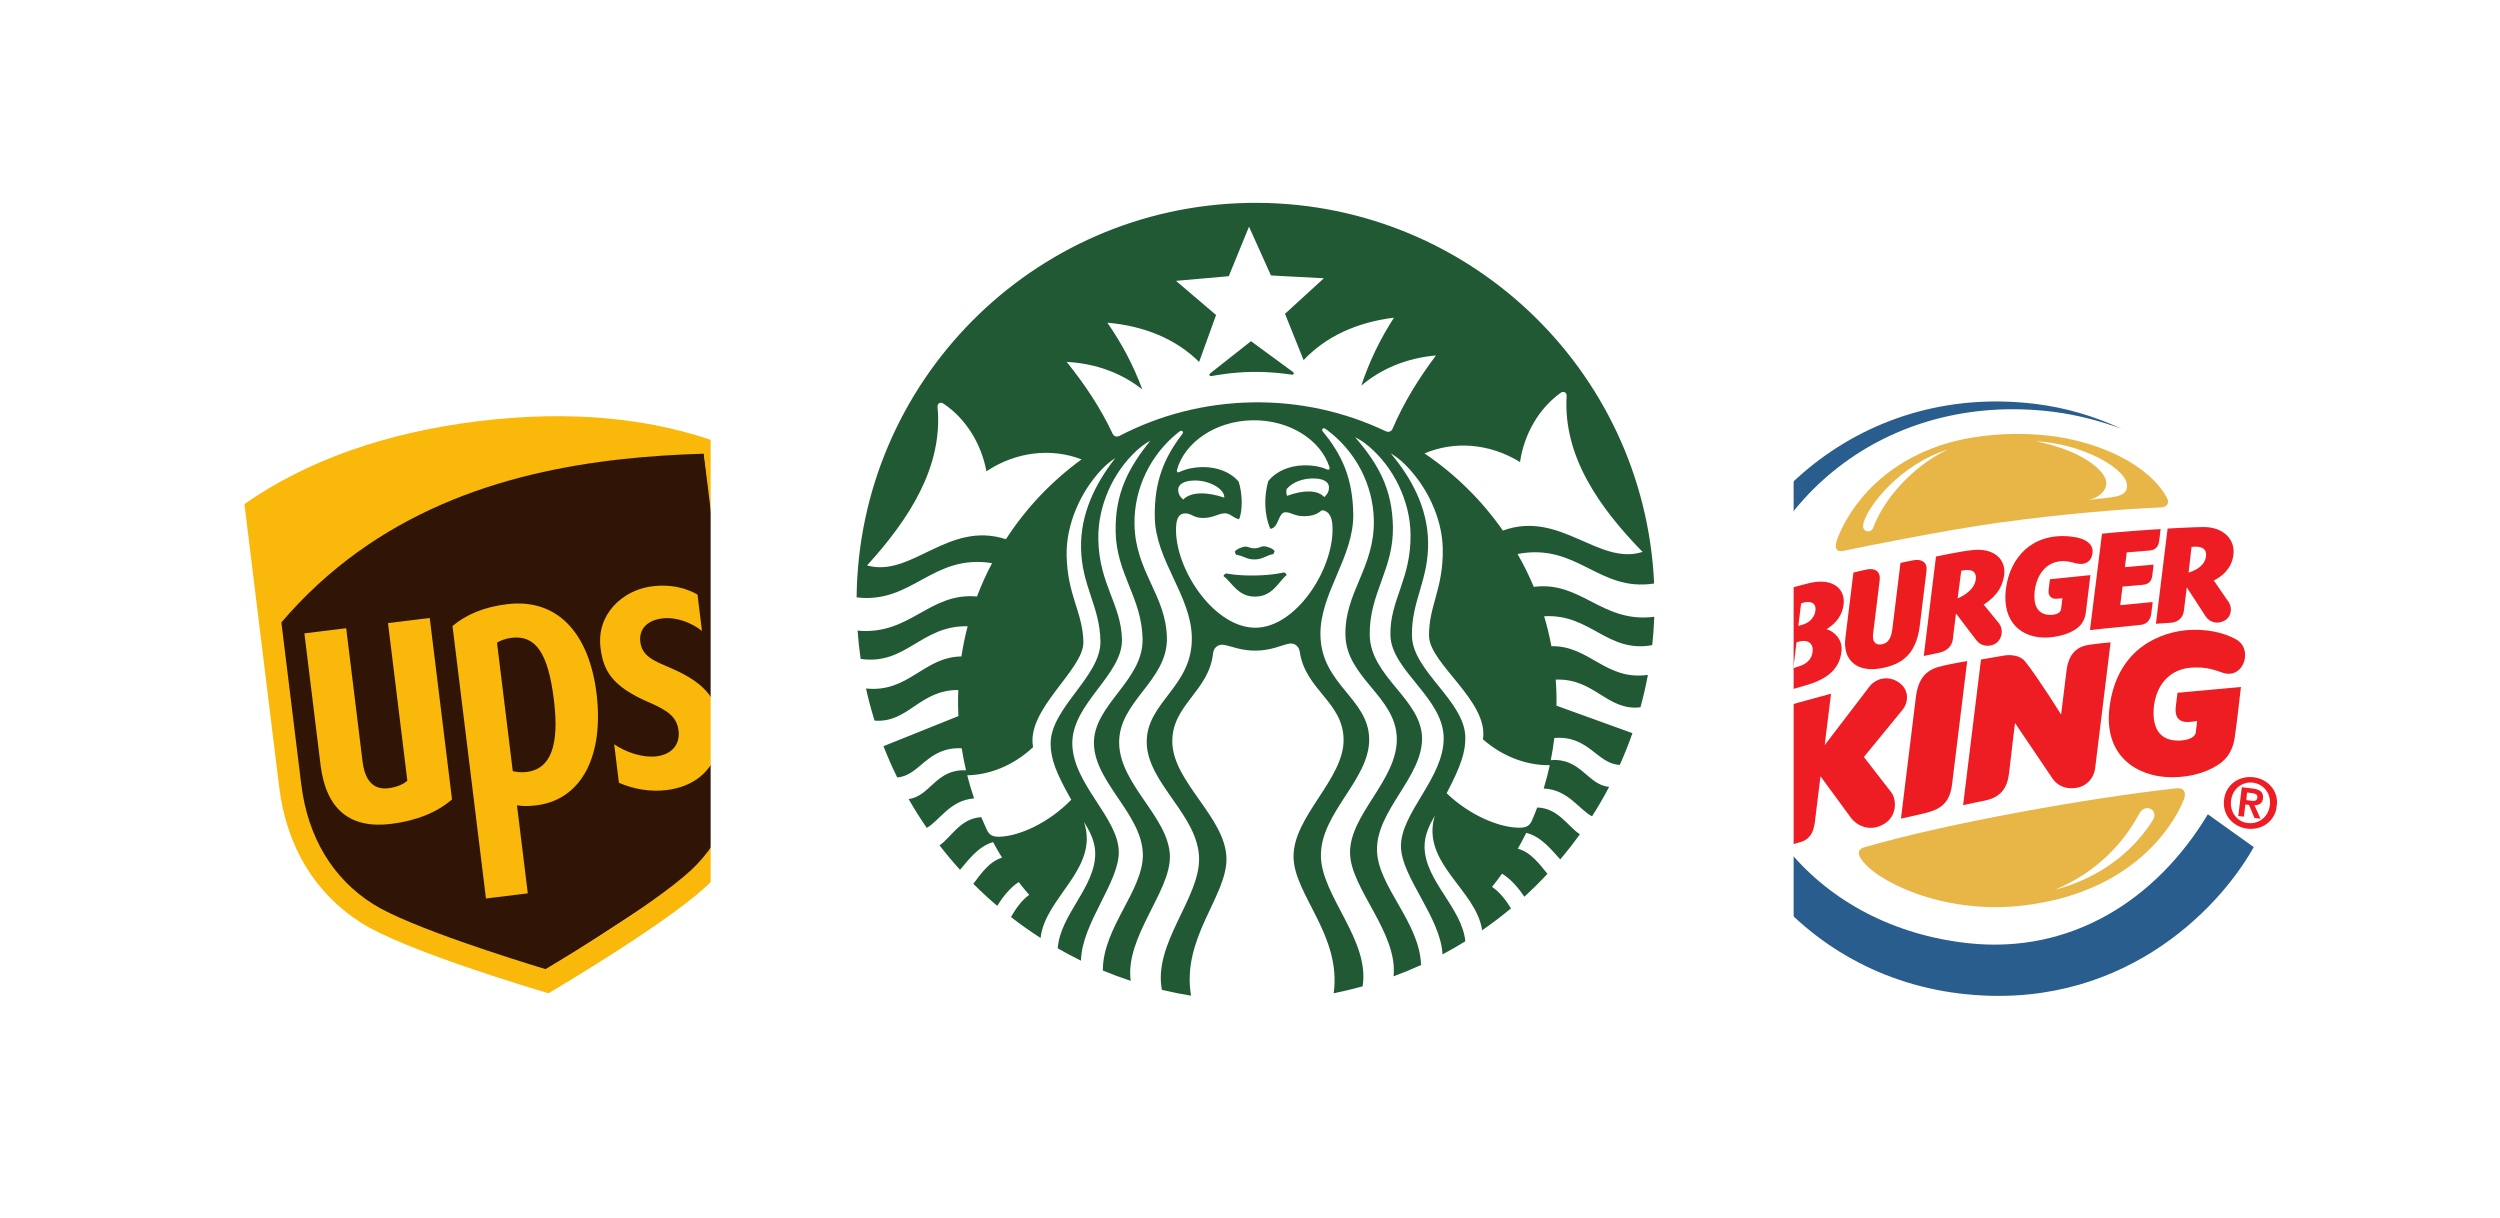 <svg width="585" height="285" viewBox="0 0 585 285" fill="none" xmlns="http://www.w3.org/2000/svg">
<g filter="url(#filter0_d_32996_9836)">
<rect x="12.958" y="77.273" width="191.259" height="191.259" rx="24" transform="rotate(-7 12.958 77.273)" fill="white"/>
<g clip-path="url(#clip0_32996_9836)">
<path fill-rule="evenodd" clip-rule="evenodd" d="M63.489 141.03L70.759 196.215L85.053 210.024L124.711 225.165L167.717 197.157L174.429 173.357L164.461 100.22L129.782 103.49L94.48 113.754L63.956 136.771L63.489 141.03Z" fill="#301506"/>
<path d="M111.901 94.563C90.211 97.226 71.807 103.748 57.197 113.948L65.325 180.153C67.036 194.084 73.701 205.09 84.597 211.99C94.715 218.401 124.668 227.337 128.337 228.418C131.465 226.575 158.68 210.425 166.815 201.895C175.714 192.569 179.519 180.273 177.808 166.342L169.679 100.137C153.033 93.774 133.598 91.897 111.899 94.562L111.901 94.563ZM145.592 103.438C152.07 102.729 158.47 102.348 164.68 102.165L172.638 166.976C174.167 179.431 170.883 190.046 163.045 198.299C156.042 205.671 133.844 219.08 127.644 222.774C120.642 220.661 95.785 212.895 87.368 207.594C77.833 201.599 72.006 191.86 70.491 179.521L65.841 141.651C87.946 115.747 117.517 106.515 145.59 103.44L145.592 103.438ZM118.647 137.38C113.31 138.035 109.15 139.757 105.886 142.481L113.716 206.247L123.504 205.045L120.974 184.444C121.987 184.612 123.437 184.707 125.446 184.461C136.303 183.128 141.342 172.574 139.588 158.283C137.836 144.02 130.322 135.947 118.647 137.38ZM152.092 133.274C145.677 134.251 139.518 139.74 140.53 147.64C141.185 152.843 143.106 156.559 151.754 160.302C156.37 162.3 158.309 163.752 158.76 166.814C159.261 170.217 157.156 172.565 153.565 172.992C150.439 173.35 146.494 172.076 143.721 170.157L144.827 179.165C148.116 180.616 152.089 181.354 155.952 180.88C165.622 179.693 169.101 172.332 168.519 166.05C168.002 160.323 165.896 156.2 157.129 152.4C153.217 150.708 150.162 149.655 149.821 146.081C149.49 142.593 152.227 141.017 155.001 140.702C158.424 140.312 161.963 141.8 164.262 143.643L163.217 135.136C161.334 134.022 157.444 132.449 152.092 133.274ZM71.229 144.208L75.005 174.966C76.278 185.335 81.828 189.982 91.508 188.794C97.498 188.058 102.345 186.056 105.77 183.056L100.558 140.607L90.792 141.806L95.32 178.686C94.345 179.547 92.823 180.207 90.837 180.451C86.353 181.001 85.178 176.972 84.838 174.198L81.008 143.008L71.229 144.208ZM119.68 145.252C125.357 144.555 128.267 148.799 129.613 159.761C130.926 170.457 128.869 175.954 123.239 176.646C121.914 176.809 120.721 176.622 119.989 176.444L116.299 146.386C117.043 145.894 118.352 145.415 119.68 145.252Z" fill="#FAB80A"/>
</g>
</g>
<g filter="url(#filter1_d_32996_9836)">
<rect x="382.499" y="52.723" width="191.259" height="191.259" rx="24" transform="rotate(7 382.499 52.723)" fill="white"/>
<g clip-path="url(#clip1_32996_9836)">
<path d="M507.154 114.021C507.579 113.265 507.016 112.436 507.016 112.436C507.016 112.436 502.937 103.099 485.066 98.91C475.458 96.685 462.019 97.03 452.138 100.9C434.181 107.864 429.821 122.483 429.821 122.483C429.681 122.845 429.403 123.951 429.72 124.465C430.037 124.979 430.598 125.048 431.329 124.901C437.52 123.618 455.882 119.934 467.382 118.353C483.765 116.089 497.138 115.119 505.641 114.738C506.313 114.678 506.851 114.554 507.154 114.021Z" fill="#E8B547"/>
<path d="M516.635 186.539C504.514 206.713 484.487 219.313 460.532 216.705C443.141 214.807 428.52 206.978 418.704 195.227L411.661 197.26L412.937 186.87C406.843 176.146 404.118 163.127 405.853 148.993C410.307 112.723 441.565 87.583 480.315 92.341C486.633 93.116 492.222 94.8 496.407 96.312C490.02 93.39 483.565 91.409 476.217 90.507C434.659 85.405 402.535 115.664 398.265 150.437C393.616 188.298 419.439 223.678 458.423 228.465C495.676 233.039 518.977 209.249 527.378 194.223L516.635 186.539Z" fill="#295D8E"/>
<path d="M507.913 177.867C513.464 177.931 517.524 176.196 519.836 174.39C521.938 172.748 522.717 170.278 522.952 168.359C523.391 165.563 524.377 156.753 524.377 156.753L509.531 158.113C509.531 158.113 509.399 159.189 509.117 161.483C508.888 163.735 509.815 165.084 512.207 164.95C512.973 164.901 514.137 164.712 514.137 164.712L513.797 167.473C513.809 167.379 513.842 169.046 510.105 169.3C505.24 169.462 503.449 166.25 504.04 161.049C504.817 155.491 508.344 152.694 512.291 152.276C516.717 151.822 519.024 153.15 520.405 153.51C525.092 154.798 527.329 147.804 523.183 145.585C520.115 143.878 515.978 143.133 511.903 143.44C506.435 143.861 495.453 147.026 493.631 161.481C492.17 172.988 500.181 177.772 507.913 177.867Z" fill="#ED1D21"/>
<path d="M459.368 184.4C459.368 184.4 464.003 183.401 464.389 183.354C468.095 182.574 469.67 180.582 470.118 176.931C470.56 172.948 471.514 165.179 471.514 165.179L480.397 178.336C481.869 180.274 483.958 180.673 485.946 180.347C487.981 180.027 489.889 178.409 490.252 175.841C491.304 167.276 493.878 146.31 493.878 146.31C493.878 146.31 491.142 146.544 488.867 146.882C486.254 147.274 484.087 148.67 483.559 152.976C483.375 154.474 482.3 163.225 482.3 163.225C482.3 163.225 477.305 155.154 473.98 150.897C472.215 148.638 468.696 149.441 468.696 149.441L463.551 150.329L459.368 184.4Z" fill="#EE1C23"/>
<path d="M460.323 150.693C460.323 150.693 457.125 151.203 454.483 151.829C451.064 152.597 448.909 154.28 448.3 159.241C447.737 163.827 444.824 187.555 444.824 187.555C444.824 187.555 447.799 186.923 450.64 186.226C454.609 185.241 456.301 183.454 456.789 179.476C457.209 176.059 460.323 150.693 460.323 150.693Z" fill="#ED1C23"/>
<path d="M444.099 155.542C441.405 153.881 438.793 155.033 437.568 156.498L426.983 170.353L428.46 158.325L417.548 161.308L413.329 195.279L421.003 193.134C421.003 193.134 422.506 192.891 423.515 191.637C424.466 190.471 424.672 188.406 424.672 188.406L425.993 177.642L433.074 187.3C434.622 189.39 437.783 190.728 440.972 188.745C443.851 186.961 443.873 183.305 442.623 181.489L436.142 173.14C436.142 173.14 443.912 163.643 445.195 162.09C446.886 159.922 446.529 157.028 444.099 155.542Z" fill="#EE1D23"/>
<path d="M435.12 195.009C434.636 195.853 435.416 196.851 435.416 196.851C438.58 202.037 454.552 210.079 473.251 207.91C501.778 204.619 510.036 185.728 511.03 183.047C511.239 182.503 511.442 181.625 510.996 181C510.633 180.481 509.977 180.4 509.112 180.484C489.273 182.656 456.107 188.513 436.65 194.152C435.814 194.382 435.47 194.482 435.12 195.009Z" fill="#E8B547"/>
<path d="M424.163 148.439C424.346 146.561 423.022 145.353 420.387 146.312L419.645 152.35C419.645 152.35 420.487 152.073 421.13 151.867C422.713 151.349 423.986 150.27 424.163 148.439ZM420.811 142.469C421.302 142.339 421.647 142.239 422.044 142.098C423.482 141.609 424.62 140.466 424.815 138.875C425.039 137.05 423.599 136.398 421.46 137.18C421.455 137.227 420.811 142.469 420.811 142.469ZM430.918 148.365C430.426 153.151 426.699 155.258 421.982 156.532L412.379 159.296L415.419 134.538C415.419 134.538 421.463 132.905 423.421 132.433C428.997 131.123 431.84 133.894 431.403 137.451C431.11 139.838 429.833 141.724 427.415 143.232C429.522 143.871 431.176 145.879 430.918 148.365Z" fill="#EE1C23"/>
<path d="M450.797 129.619C451.056 127.513 449.668 126.82 447.879 127.075C446.423 127.324 444.711 127.731 444.711 127.731L442.82 143.128C442.63 144.673 442.161 146.563 440.185 146.795C438.688 146.992 438.106 145.923 438.296 144.378L439.842 131.789C440.1 129.683 438.724 128.896 436.924 129.245C434.878 129.659 433.697 129.989 433.697 129.989C433.697 129.989 432.358 140.894 431.824 145.246C431.151 150.342 434.391 153.352 439.922 152.416C444.821 151.593 448.331 149.316 449.211 142.536L450.797 129.619Z" fill="#ED1D1F"/>
<path d="M500.841 142.224C502.232 142.11 503.195 141.23 503.402 139.546C503.586 138.048 503.73 136.878 503.73 136.878L496.134 137.608L496.669 133.256C496.669 133.256 500.411 132.955 501.423 132.842C502.721 132.716 503.462 132.095 503.64 130.644C503.807 129.287 503.951 128.117 503.951 128.117L497.226 128.716L497.651 125.253C497.651 125.253 501.154 124.97 503.025 124.82C504.51 124.717 505.099 123.792 505.266 122.435C505.375 121.546 505.588 119.814 505.588 119.814C502.243 119.973 495.863 120.473 491.869 120.885L489.053 143.437C489.053 143.437 496.66 142.613 500.841 142.224Z" fill="#EE1C23"/>
<path d="M458.087 136.024C458.087 136.024 461.973 134.554 462.34 131.559C462.61 128.979 460.201 129.253 458.926 129.572L458.087 136.024ZM457.702 139.54C457.702 139.54 457.174 143.846 456.955 145.624C456.754 147.262 455.487 148.294 454.014 148.684C454.02 148.637 454.009 148.73 454.014 148.684C452.793 148.961 450.162 149.493 450.162 149.493L453.018 126.234C453.018 126.234 458.437 125.046 461.565 124.718C466.383 124.169 469.488 126.736 468.97 130.568C468.475 134.212 466.193 136.165 464.178 137.485L467.732 141.817C468.799 143.183 468.628 145.347 467.11 146.491C466.17 147.183 463.873 147.709 462.406 145.724C462.36 145.718 457.702 139.54 457.702 139.54Z" fill="#EE1D23"/>
<path d="M512.131 129.976C512.131 129.976 515.901 129.061 516.21 126.154C516.462 123.715 514.024 123.843 512.819 123.98L512.131 129.976ZM504.484 141.959L507.219 119.682C507.219 119.682 513.868 119.311 515.576 119.33C520.33 119.297 523.144 122.302 522.602 125.941C522.159 129.165 519.905 130.883 518.03 131.841C518.03 131.841 520.776 135.788 521.497 136.874C522.466 138.276 522.149 140.47 520.332 141.339C518.567 142.168 516.946 141.446 516.142 140.255L511.706 133.439C511.706 133.439 511.24 137.23 511.039 138.868C510.838 140.506 509.706 141.602 507.981 141.723L504.484 141.959Z" fill="#EE1D23"/>
<path d="M489.159 130.576L479.681 131.55C479.681 131.55 479.56 132.533 479.365 134.124C479.216 135.341 479.966 136.193 481.212 136.109C481.978 136.06 482.603 135.994 482.603 135.994L482.287 138.568C482.161 139.598 480.583 140.069 478.997 139.827C476.762 139.458 475.758 137.577 476.114 134.295C476.689 129.995 479.059 127.721 481.906 127.358C483.309 127.15 484.55 127.492 485.515 127.753C487.856 128.421 489.351 127.464 489.639 125.504C489.945 123.404 488.234 121.864 484.238 121.516C475.499 120.728 470.283 126.453 469.369 133.894C468.433 141.523 473.027 145.507 479.243 145.178C482.746 144.895 484.615 143.985 485.911 143.099C487.208 142.213 487.912 140.732 488.079 139.375L489.159 130.576Z" fill="#EE1D23"/>
<path d="M455.858 101.167C445.104 104.407 436.909 114.279 435.983 118.726C435.624 120.487 437.976 121.061 438.446 119.171C441.61 111.199 449.116 104.234 455.858 101.167Z" fill="white"/>
<path d="M488.659 112.985C494.301 112.3 497.366 112.486 497.718 110.012C498.317 105.905 487.203 99.695 476.33 99.262C487.189 101.355 493.224 106.372 492.868 109.274C492.684 111.151 490.845 112.588 488.659 112.985Z" fill="white"/>
<path d="M480.881 204.191C489.514 201.973 498.187 196.72 503.724 187.994C505.316 185.481 501.838 183.629 500.417 186.685C497.033 192.968 490.843 200.046 480.881 204.191Z" fill="white"/>
<path d="M525.811 181.442L526.935 181.58C527.543 181.655 528.327 181.846 528.235 182.595C528.132 183.437 527.559 183.462 526.81 183.37L525.64 183.226L525.811 181.442ZM523.759 186.938L525.069 187.099L525.42 184.244L526.262 184.348L527.55 187.404L528.954 187.576L527.537 184.409C528.532 184.436 529.385 184.066 529.534 182.849C529.712 181.398 528.845 180.722 527.16 180.515L524.586 180.199L523.759 186.938ZM520.429 183.109C519.98 186.759 522.589 189.502 525.865 189.905C529.141 190.307 532.33 188.323 532.784 184.626C533.232 180.975 530.618 178.279 527.342 177.877C524.066 177.475 520.877 179.458 520.429 183.109ZM522.067 183.31C522.4 180.596 524.659 178.83 527.187 179.141C529.667 179.445 531.485 181.664 531.146 184.425C530.807 187.186 528.506 188.899 526.026 188.594C523.493 188.331 521.728 186.071 522.067 183.31Z" fill="#EE1D23"/>
</g>
</g>
<g filter="url(#filter2_d_32996_9836)">
<rect x="166.291" y="11.791" width="253.418" height="253.418" rx="24" fill="white"/>
<path d="M293.789 230.197C345.353 230.197 387.155 188.395 387.155 136.831C387.155 85.266 345.353 43.465 293.789 43.465C242.224 43.465 200.423 85.266 200.423 136.831C200.423 188.395 242.224 230.197 293.789 230.197Z" fill="white"/>
<path d="M302.264 83.675C301.443 83.543 297.486 82.949 292.863 83.03C288.239 83.111 284.305 83.839 283.489 84.003C283.021 84.095 282.832 83.638 283.186 83.364C283.505 83.118 292.734 75.836 292.734 75.836L302.536 83.026C302.905 83.287 302.736 83.751 302.264 83.675ZM286.91 130.182C286.91 130.182 286.418 130.368 286.295 130.806C288.282 132.277 289.692 135.68 293.78 135.608C297.869 135.537 299.16 132.088 301.09 130.547C300.955 130.111 300.457 129.945 300.457 129.945C300.457 129.945 297.907 130.594 293.694 130.667C289.481 130.741 286.91 130.182 286.91 130.182ZM293.583 124.298C292.447 124.318 292.191 123.893 291.416 123.909C290.679 123.925 289.258 124.538 288.956 125.082C288.983 125.356 289.086 125.6 289.289 125.814C290.949 126.034 291.712 126.942 293.632 126.908C295.551 126.875 296.279 125.941 297.933 125.663C298.122 125.442 298.224 125.197 298.241 124.92C297.923 124.387 296.479 123.827 295.738 123.834C294.96 123.841 294.716 124.278 293.583 124.298ZM387.1 140.323C387.02 142.556 386.86 144.771 386.624 146.964C376.088 148.897 372.146 139.547 361.33 140.209C362.017 142.494 362.584 144.825 363.03 147.207C371.957 147.045 375.699 155.328 385.61 153.925C385.131 156.486 384.547 159.014 383.865 161.506C376.025 162.415 373.123 154.66 364.038 155.033C364.135 156.326 364.198 157.632 364.221 158.952L364.222 161.133L381.988 167.559C381.108 170.086 380.118 172.559 379.033 174.984C373.723 174.784 371.775 168.011 363.713 168.693C363.501 170.443 363.223 172.172 362.885 173.881C369.887 173.267 371.509 179.693 376.54 180.129C375.302 182.485 373.963 184.78 372.536 187.018C369.534 185.477 366.87 180.714 361.224 180.517C361.771 178.721 362.247 176.901 362.644 175.052C357.641 175.139 351.885 173.288 347.011 169.003C348.412 160.121 334.511 151.344 334.398 144.859C334.275 137.815 337.769 133.854 337.604 124.357C337.481 117.31 333.924 109.725 328.671 104.59C327.655 103.594 326.617 102.79 325.428 102.073C330.272 107.859 334.034 114.752 334.175 122.811C334.331 131.754 330.253 136.547 330.397 144.801C330.541 153.053 342.739 159.983 342.887 168.493C342.945 171.841 341.932 175.13 338.516 181.614C344.031 186.933 351.142 189.763 355.697 189.683C357.175 189.658 357.961 189.193 358.47 188.023C358.906 187.013 359.321 185.991 359.711 184.96C364.621 185.064 366.946 189.484 369.693 191.216C368.237 193.243 366.706 195.203 365.099 197.101C363.244 195.117 360.739 191.768 357.141 190.888C356.522 192.144 355.865 193.384 355.173 194.601C358.271 195.387 360.435 198.462 362.105 200.481C360.375 202.335 358.573 204.116 356.695 205.829C355.471 203.995 353.576 201.676 351.475 200.442C350.724 201.495 349.943 202.523 349.135 203.524C350.923 204.691 352.52 206.82 353.568 208.56C351.396 210.366 349.148 212.083 346.816 213.692C345.487 204.232 332.433 197.961 335.729 186.901C334.618 188.859 333.294 191.307 333.345 194.226C333.484 202.188 342.076 208.359 342.89 216.26C341.15 217.343 339.369 218.364 337.553 219.332C337.096 210.641 327.95 201.279 327.825 194.142C327.686 186.173 337.983 177.988 337.818 168.582C337.654 159.169 325.499 152.864 325.355 144.6C325.21 136.342 330.249 131.501 330.064 120.916C329.929 113.162 326.108 105.379 320.329 100.466C319.306 99.594 318.301 98.904 317.098 98.306C322.578 104.65 325.792 110.436 325.946 119.298C326.12 129.251 320.348 134.88 320.518 144.625C320.688 154.374 332.601 159.588 332.759 168.673C332.918 177.759 322.052 185.608 322.215 194.943C322.363 203.434 332.207 211.741 332.526 221.813C330.423 222.774 328.278 223.655 326.095 224.459C327.149 214.26 316.054 203.952 315.909 195.647C315.751 186.568 327.024 178.565 326.853 168.776C326.682 158.981 315.003 154.632 314.828 144.578C314.652 134.531 321.671 128.844 321.478 117.742C321.327 109.089 316.919 101.381 310.593 96.667L310.192 96.376C309.597 95.95 309.12 96.484 309.546 96.994C314.061 102.433 316.52 107.971 316.664 116.232C316.842 126.388 308.812 134.783 308.983 144.621C309.186 156.233 320.221 159.362 320.388 168.889C320.554 178.414 308.916 186.239 309.093 196.352C309.256 205.73 320.577 215.943 318.856 226.802C316.632 227.419 314.375 227.963 312.083 228.414C313.939 214.898 302.842 205.409 302.688 196.591C302.522 187.045 314.564 178.322 314.401 168.994C314.248 160.194 305.448 157.472 304.139 148.49C303.959 147.264 302.957 146.37 301.601 146.621C299.83 146.975 297.573 148.185 293.995 148.247C290.417 148.31 288.118 147.177 286.333 146.887C284.973 146.687 284.002 147.616 283.865 148.844C282.874 157.866 274.168 160.891 274.322 169.693C274.485 179.022 286.827 187.316 286.994 196.865C287.148 205.683 276.389 215.554 278.712 228.996C276.409 228.622 274.132 228.158 271.887 227.621C269.788 216.83 280.749 206.227 280.585 196.849C280.408 186.737 268.501 179.322 268.335 169.798C268.169 160.27 279.092 156.759 278.889 145.146C278.717 135.308 270.396 127.202 270.219 117.043C270.075 108.785 272.339 103.165 276.664 97.568C277.069 97.044 276.577 96.527 275.994 96.972L275.607 97.278C269.455 102.197 265.322 110.054 265.473 118.707C265.667 129.809 272.88 135.248 273.056 145.295C273.231 155.345 261.711 160.1 261.882 169.898C262.053 179.687 273.599 187.291 273.757 196.371C273.902 204.678 263.173 215.364 264.586 225.52C262.373 224.793 260.199 223.985 258.064 223.101C258.034 213.023 267.576 204.375 267.427 195.887C267.264 186.552 256.138 179.087 255.979 170.001C255.821 160.915 267.537 155.289 267.367 145.541C267.197 135.795 261.235 130.372 261.062 120.418C260.907 111.556 263.913 105.662 269.168 99.13C267.984 99.77 267.007 100.494 266.018 101.401C260.414 106.513 256.87 114.425 257.006 122.179C257.19 132.764 262.395 137.426 262.539 145.684C262.683 153.948 250.756 160.674 250.92 170.086C251.084 179.492 261.66 187.316 261.799 195.282C261.923 202.422 253.104 212.097 252.953 220.796C251.104 219.892 249.289 218.934 247.512 217.913C248.053 209.988 256.421 203.521 256.282 195.558C256.231 192.64 254.826 190.24 253.644 188.321C257.324 199.26 244.497 205.982 243.498 215.483C241.113 213.956 238.803 212.319 236.572 210.59C237.556 208.818 239.077 206.631 240.826 205.402C239.981 204.433 239.167 203.43 238.38 202.404C236.321 203.71 234.504 206.094 233.348 207.97C231.418 206.326 229.551 204.606 227.759 202.813C229.356 200.738 231.412 197.589 234.48 196.695C233.747 195.504 233.047 194.289 232.384 193.053C228.82 194.058 226.43 197.492 224.648 199.54C222.976 197.696 221.374 195.791 219.852 193.819C222.537 191.992 224.705 187.491 229.606 187.219C230.034 188.232 230.485 189.239 230.956 190.236C231.506 191.388 232.31 191.825 233.785 191.799C238.34 191.72 245.346 188.644 250.674 183.135C247.034 176.774 245.906 173.523 245.848 170.175C245.7 161.668 257.648 154.316 257.503 146.061C257.359 137.806 253.117 133.159 252.961 124.216C252.82 116.158 256.339 109.137 260.979 103.186C259.815 103.944 258.806 104.783 257.825 105.815C252.754 111.132 249.465 118.834 249.588 125.881C249.754 135.378 253.388 139.214 253.511 146.259C253.624 152.743 240.034 162 241.745 170.828C237.023 175.281 231.335 177.331 226.329 177.419C226.796 179.253 227.335 181.055 227.939 182.831C222.306 183.228 219.81 188.081 216.861 189.723C215.353 187.536 213.938 185.289 212.619 182.977C217.629 182.367 219.028 175.887 226.05 176.257C225.653 174.561 225.312 172.84 225.039 171.101C216.958 170.701 215.247 177.541 209.947 177.923C208.779 175.537 207.703 173.1 206.735 170.605L224.269 163.564L224.194 161.383C224.171 160.064 224.188 158.757 224.237 157.461C215.145 157.408 212.515 165.257 204.648 164.622C203.883 162.155 203.207 159.652 202.643 157.106C212.59 158.162 216.045 149.754 224.975 149.605C225.338 147.208 225.823 144.859 226.427 142.551C215.593 142.27 211.98 151.752 201.386 150.184C201.071 148.002 200.836 145.793 200.679 143.564C212.984 144.722 217.413 134.545 228.617 135.585C229.626 132.894 230.806 130.286 232.145 127.773C218.081 125.554 213.525 137.361 200.444 135.787C200.975 85.446 241.508 44.364 292.172 43.479C342.837 42.595 384.779 82.238 387.067 132.542C374.045 134.571 369.08 122.933 355.106 125.639C356.527 128.104 357.798 130.669 358.903 133.323C370.058 131.89 374.839 141.909 387.1 140.323ZM253.082 103.498C246.159 100.808 237.85 101.6 230.823 106.289C229.606 99.696 225.916 93.884 220.745 90.43C220.03 89.953 219.304 90.43 219.384 91.247C220.707 105.199 212.751 117.473 202.894 128.312C213.3 131.243 221.879 117.759 235.386 122.176C240.078 114.92 246.086 108.581 253.082 103.498ZM293.06 94.347C284.395 94.498 277.221 99.525 275.43 105.89C275.293 106.378 275.497 106.689 276.053 106.427C277.6 105.7 279.367 105.333 281.293 105.299C284.828 105.237 287.965 106.481 289.847 108.707C290.709 111.382 290.845 115.273 289.963 117.511C288.501 117.209 287.959 116.092 286.537 116.117C285.115 116.142 284.031 117.16 281.619 117.202C279.211 117.244 278.908 116.11 277.324 116.138C275.46 116.17 275.152 118.096 275.189 120.262C275.358 129.917 284.464 143.048 293.904 142.883C303.342 142.718 311.984 129.277 311.815 119.622C311.777 117.457 311.3 115.61 309.348 115.392C308.389 116.109 307.507 116.75 305.285 116.789C302.874 116.831 302.191 115.844 300.772 115.868C299.057 115.898 299.292 119.511 297.26 119.749C295.847 116.511 295.708 112.331 296.77 108.587C298.576 106.295 301.664 104.944 305.199 104.882C307.125 104.848 308.917 105.156 310.472 105.826C311.04 106.069 311.231 105.748 311.076 105.268C309.067 98.969 301.726 94.195 293.06 94.347ZM307.098 107.958C305.02 107.994 302.595 108.675 301.094 110.407C300.943 110.873 300.955 111.564 301.187 112.02C304.933 110.663 308.255 110.556 309.892 112.323C310.734 111.53 310.995 110.825 310.981 110.013C310.959 108.759 309.669 107.913 307.098 107.958ZM276.866 112.899C278.652 111.047 282.483 111.058 286.488 112.457C286.628 110.475 283.046 108.375 279.505 108.437C276.932 108.482 275.675 109.372 275.697 110.629C275.711 111.441 275.997 112.139 276.866 112.899ZM336.018 79.174C329.184 79.781 323.282 82.234 318.543 86.233C320.484 80.409 322.987 75.302 326.187 70.338C317.491 71.414 310.263 74.727 305.043 80.265L300.693 69.432L309.785 61.115L297.405 60.457L292.269 49.043L287.532 60.629L275.182 61.719L284.56 69.713L280.593 80.692C275.18 75.34 267.841 72.28 259.119 71.508C262.484 76.361 265.164 81.378 267.306 87.127C262.434 83.293 256.45 81.048 249.599 80.682C253.795 85.887 257.531 91.45 260.331 97.451C260.648 98.127 261.305 98.34 262.005 97.976C271.296 93.155 281.81 90.35 292.984 90.155C304.157 89.96 314.761 92.399 324.22 96.89C324.932 97.229 325.582 96.994 325.872 96.307C328.464 90.211 332.003 84.522 336.018 79.174ZM351.676 120.153C365.015 115.267 374.063 128.44 384.36 125.15C374.13 114.663 365.754 102.673 366.59 88.684C366.641 87.864 365.895 87.41 365.201 87.914C360.15 91.548 356.665 97.485 355.682 104.116C348.493 99.675 340.164 99.17 333.34 102.103C340.499 106.933 346.728 113.059 351.676 120.153Z" fill="#215935"/>
</g>
<defs>
<filter id="filter0_d_32996_9836" x="-2.042" y="42.965" width="243.142" height="243.142" filterUnits="userSpaceOnUse" color-interpolation-filters="sRGB">
<feFlood flood-opacity="0" result="BackgroundImageFix"/>
<feColorMatrix in="SourceAlpha" type="matrix" values="0 0 0 0 0 0 0 0 0 0 0 0 0 0 0 0 0 0 127 0" result="hardAlpha"/>
<feOffset dy="4"/>
<feGaussianBlur stdDeviation="7.5"/>
<feComposite in2="hardAlpha" operator="out"/>
<feColorMatrix type="matrix" values="0 0 0 0 0.605 0 0 0 0 0.544 0 0 0 0 0.667 0 0 0 0.18 0"/>
<feBlend mode="normal" in2="BackgroundImageFix" result="effect1_dropShadow_32996_9836"/>
<feBlend mode="normal" in="SourceGraphic" in2="effect1_dropShadow_32996_9836" result="shape"/>
</filter>
<filter id="filter1_d_32996_9836" x="344.19" y="41.723" width="243.142" height="243.142" filterUnits="userSpaceOnUse" color-interpolation-filters="sRGB">
<feFlood flood-opacity="0" result="BackgroundImageFix"/>
<feColorMatrix in="SourceAlpha" type="matrix" values="0 0 0 0 0 0 0 0 0 0 0 0 0 0 0 0 0 0 127 0" result="hardAlpha"/>
<feOffset dy="4"/>
<feGaussianBlur stdDeviation="7.5"/>
<feComposite in2="hardAlpha" operator="out"/>
<feColorMatrix type="matrix" values="0 0 0 0 0.605 0 0 0 0 0.544 0 0 0 0 0.667 0 0 0 0.18 0"/>
<feBlend mode="normal" in2="BackgroundImageFix" result="effect1_dropShadow_32996_9836"/>
<feBlend mode="normal" in="SourceGraphic" in2="effect1_dropShadow_32996_9836" result="shape"/>
</filter>
<filter id="filter2_d_32996_9836" x="151.291" y="0.791" width="283.418" height="283.418" filterUnits="userSpaceOnUse" color-interpolation-filters="sRGB">
<feFlood flood-opacity="0" result="BackgroundImageFix"/>
<feColorMatrix in="SourceAlpha" type="matrix" values="0 0 0 0 0 0 0 0 0 0 0 0 0 0 0 0 0 0 127 0" result="hardAlpha"/>
<feOffset dy="4"/>
<feGaussianBlur stdDeviation="7.5"/>
<feComposite in2="hardAlpha" operator="out"/>
<feColorMatrix type="matrix" values="0 0 0 0 0.605 0 0 0 0 0.544 0 0 0 0 0.667 0 0 0 0.18 0"/>
<feBlend mode="normal" in2="BackgroundImageFix" result="effect1_dropShadow_32996_9836"/>
<feBlend mode="normal" in="SourceGraphic" in2="effect1_dropShadow_32996_9836" result="shape"/>
</filter>
<clipPath id="clip0_32996_9836">
<rect width="115.539" height="137.073" fill="white" transform="translate(54.53 100.388) rotate(-7)"/>
</clipPath>
<clipPath id="clip1_32996_9836">
<rect width="137.589" height="139.097" fill="white" transform="translate(406.719 81.974) rotate(7)"/>
</clipPath>
</defs>
</svg>
